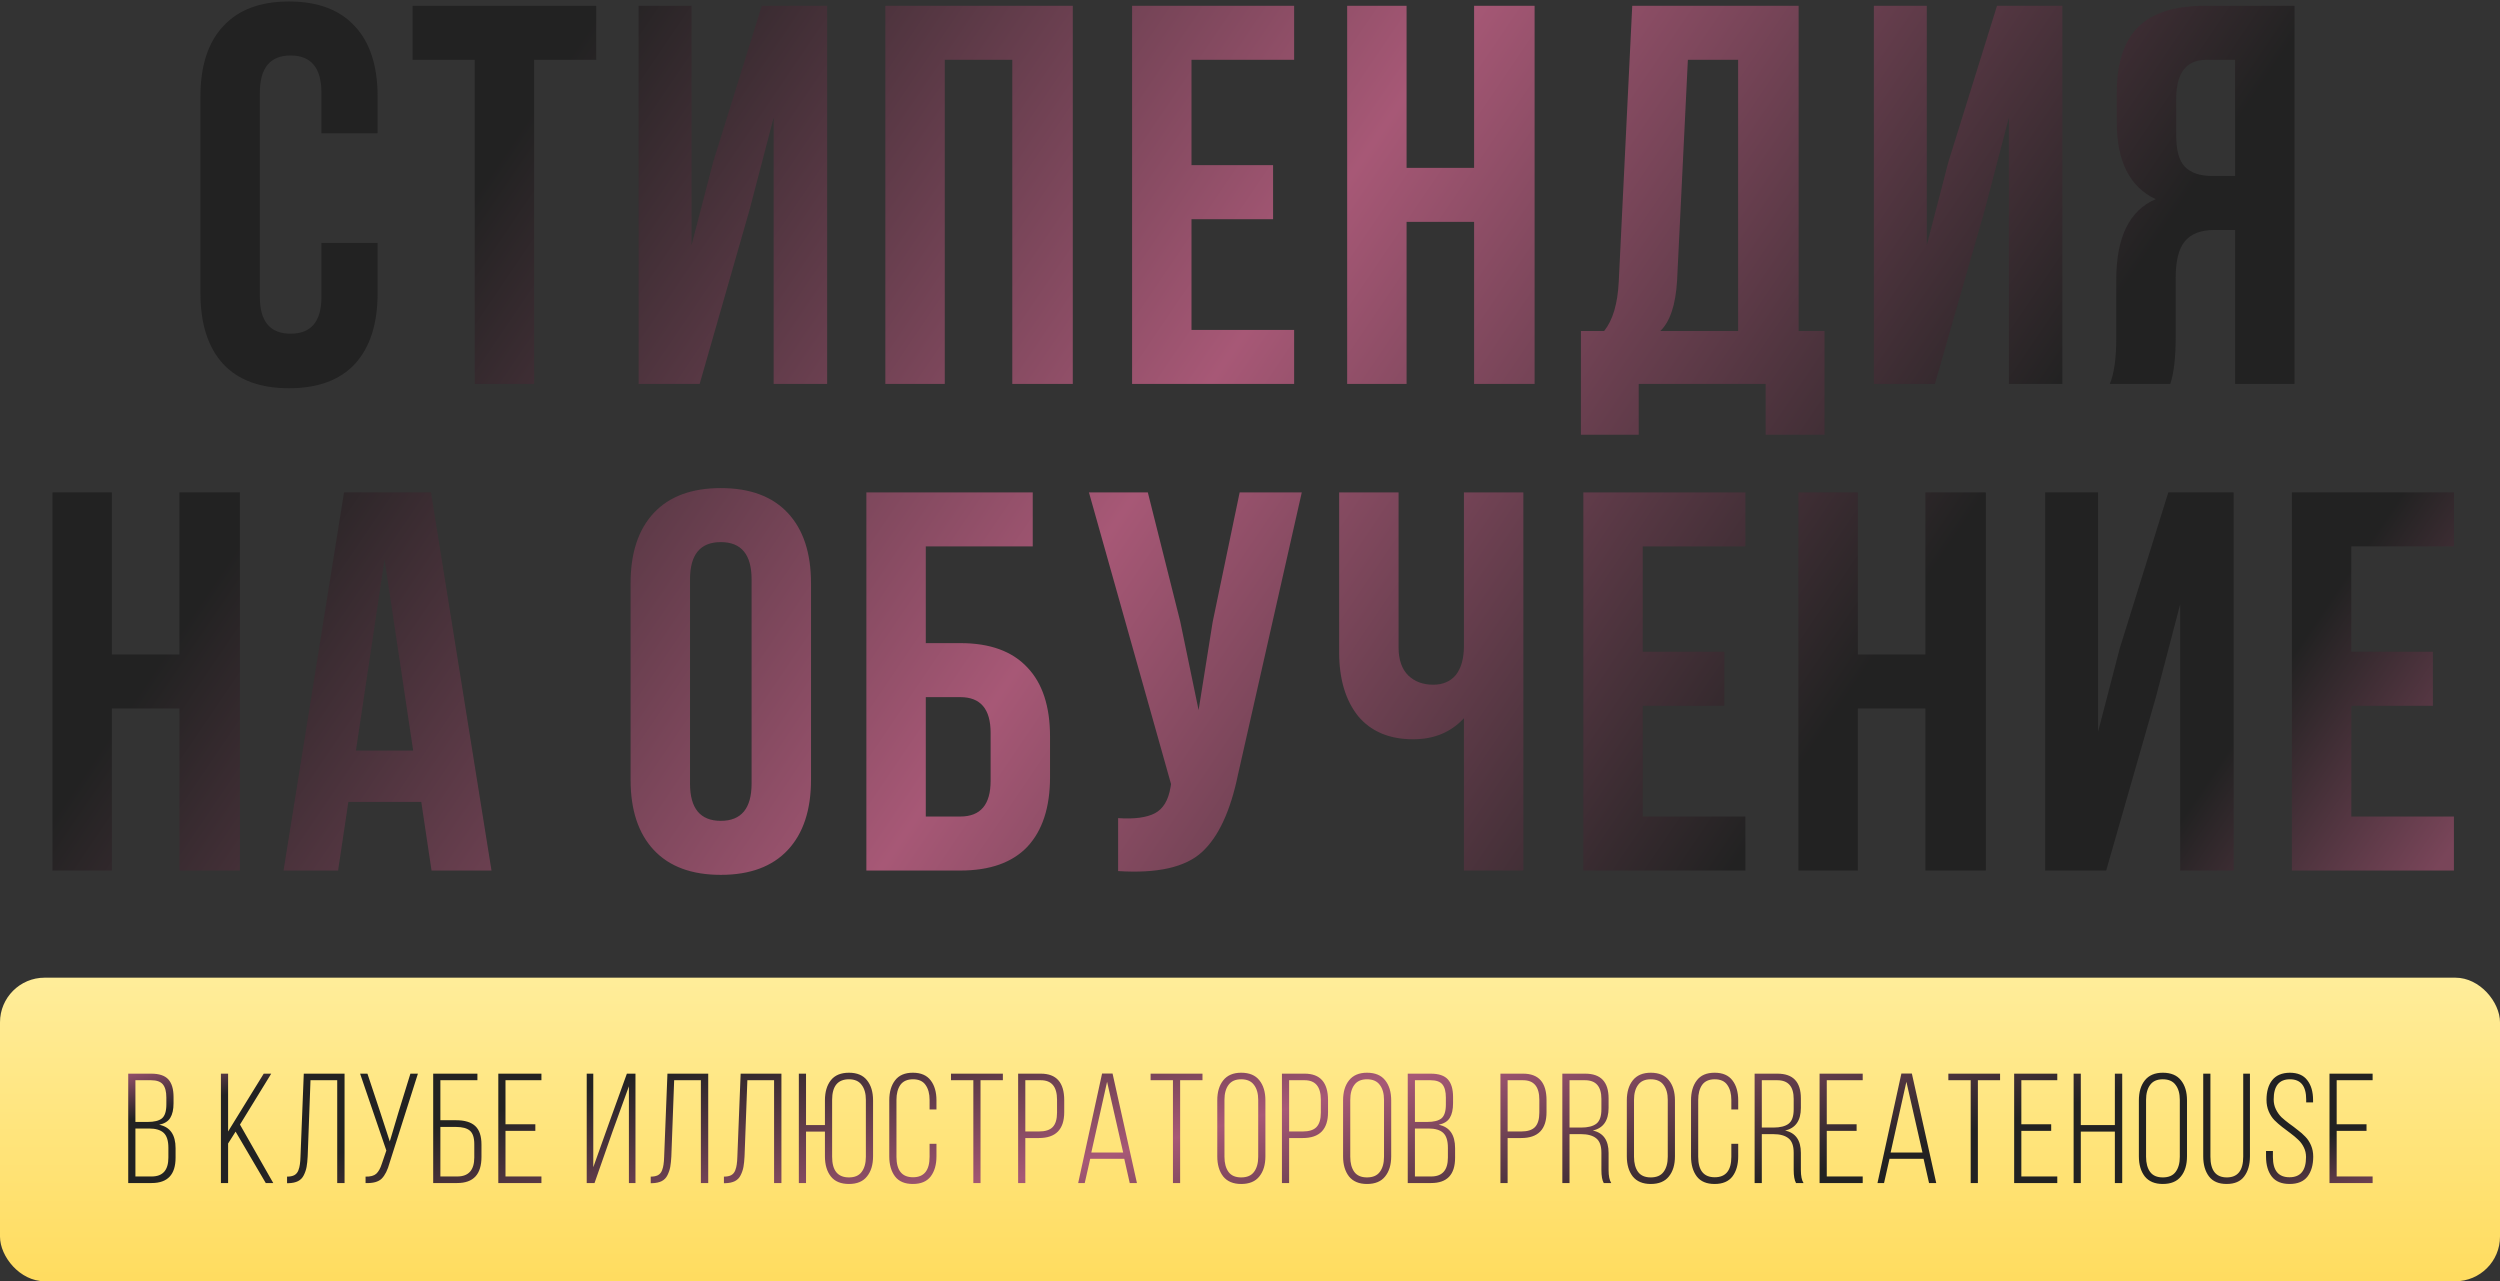 <?xml version="1.0" encoding="UTF-8"?> <svg xmlns="http://www.w3.org/2000/svg" width="560" height="287" viewBox="0 0 560 287" fill="none"><rect x="0" y="0" width="560" height="287" fill="#333333" stroke="none"/> <rect y="219" width="560" height="68" rx="10" fill="url(#paint0_linear_115_2)"></rect> <path d="M28.723 240.5H33.868C35.665 240.5 36.948 240.932 37.718 241.795C38.488 242.658 38.873 243.965 38.873 245.715V247.115C38.873 248.515 38.628 249.612 38.138 250.405C37.672 251.175 36.843 251.688 35.653 251.945C38.103 252.435 39.328 254.185 39.328 257.195V259.33C39.328 263.11 37.543 265 33.973 265H28.723V240.5ZM30.333 251.315H33.063C34.557 251.315 35.63 251.047 36.283 250.51C36.937 249.95 37.263 248.923 37.263 247.43V245.855C37.263 244.525 37.007 243.545 36.493 242.915C35.98 242.285 35.093 241.97 33.833 241.97H30.333V251.315ZM30.333 263.53H33.973C36.47 263.53 37.718 262.118 37.718 259.295V257.09C37.718 255.527 37.368 254.418 36.668 253.765C35.968 253.112 34.872 252.785 33.378 252.785H30.333V263.53ZM59.53 265L52.775 253.485L51.095 256.145V265H49.485V240.5H51.095V253.45L59.075 240.5H60.755L53.755 251.91L61.21 265H59.53ZM75.536 241.97H69.551L68.921 259.015C68.874 259.948 68.792 260.742 68.676 261.395C68.559 262.025 68.349 262.643 68.046 263.25C67.766 263.833 67.334 264.277 66.751 264.58C66.191 264.86 65.479 265.012 64.616 265.035H64.301V263.565C64.954 263.565 65.491 263.46 65.911 263.25C66.331 263.017 66.634 262.667 66.821 262.2C67.007 261.71 67.124 261.255 67.171 260.835C67.241 260.392 67.287 259.797 67.311 259.05L68.046 240.5H77.181V265H75.536V241.97ZM93.612 240.5L87.277 260.45C86.834 262.083 86.239 263.273 85.492 264.02C84.746 264.743 83.544 265.07 81.887 265V263.565C82.961 263.588 83.754 263.378 84.267 262.935C84.781 262.468 85.201 261.722 85.527 260.695L86.542 257.72L80.662 240.5H82.307L85.177 249.145L87.312 255.69L89.272 249.11L91.932 240.5H93.612ZM98.645 250.93H102.145C104.081 250.93 105.516 251.362 106.45 252.225C107.383 253.088 107.85 254.477 107.85 256.39V259.155C107.85 263.052 106.041 265 102.425 265H97.035V240.5H106.94V241.97H98.645V250.93ZM98.645 263.53H102.425C104.968 263.53 106.24 262.107 106.24 259.26V256.285C106.24 254.838 105.913 253.835 105.26 253.275C104.606 252.715 103.568 252.435 102.145 252.435H98.645V263.53ZM113.23 251.84H119.915V253.31H113.23V263.53H121.28V265H111.62V240.5H121.28V241.97H113.23V251.84ZM140.875 243.335L137.2 253.485L133.175 265H131.425V240.5H132.895V261.465L136.465 251.455L140.42 240.5H142.345V265H140.875V243.335ZM156.997 241.97H151.012L150.382 259.015C150.335 259.948 150.254 260.742 150.137 261.395C150.02 262.025 149.81 262.643 149.507 263.25C149.227 263.833 148.795 264.277 148.212 264.58C147.652 264.86 146.94 265.012 146.077 265.035H145.762V263.565C146.415 263.565 146.952 263.46 147.372 263.25C147.792 263.017 148.095 262.667 148.282 262.2C148.469 261.71 148.585 261.255 148.632 260.835C148.702 260.392 148.749 259.797 148.772 259.05L149.507 240.5H158.642V265H156.997V241.97ZM173.394 241.97H167.409L166.779 259.015C166.732 259.948 166.65 260.742 166.534 261.395C166.417 262.025 166.207 262.643 165.904 263.25C165.624 263.833 165.192 264.277 164.609 264.58C164.049 264.86 163.337 265.012 162.474 265.035H162.159V263.565C162.812 263.565 163.349 263.46 163.769 263.25C164.189 263.017 164.492 262.667 164.679 262.2C164.865 261.71 164.982 261.255 165.029 260.835C165.099 260.392 165.145 259.797 165.169 259.05L165.904 240.5H175.039V265H173.394V241.97ZM190.175 240.29C191.972 240.29 193.314 240.85 194.2 241.97C195.11 243.09 195.565 244.595 195.565 246.485V259.015C195.565 260.905 195.11 262.41 194.2 263.53C193.314 264.65 191.972 265.21 190.175 265.21C188.355 265.21 187.002 264.65 186.115 263.53C185.229 262.41 184.785 260.905 184.785 259.015V253.485H180.55V265H178.94V240.5H180.55V252.015H184.785V246.485C184.785 244.595 185.229 243.09 186.115 241.97C187.002 240.85 188.355 240.29 190.175 240.29ZM190.175 241.76C187.655 241.76 186.395 243.3 186.395 246.38V259.12C186.395 262.2 187.655 263.74 190.175 263.74C191.459 263.74 192.404 263.332 193.01 262.515C193.64 261.675 193.955 260.543 193.955 259.12V246.38C193.955 244.957 193.64 243.837 193.01 243.02C192.404 242.18 191.459 241.76 190.175 241.76ZM200.492 242.005C201.355 240.862 202.685 240.29 204.482 240.29C206.278 240.29 207.608 240.862 208.472 242.005C209.335 243.125 209.767 244.618 209.767 246.485V248.515H208.227V246.38C208.227 244.98 207.923 243.86 207.317 243.02C206.733 242.18 205.8 241.76 204.517 241.76C203.233 241.76 202.288 242.18 201.682 243.02C201.098 243.86 200.807 244.98 200.807 246.38V259.12C200.807 262.177 202.043 263.705 204.517 263.705C206.99 263.705 208.227 262.177 208.227 259.12V256.215H209.767V259.015C209.767 260.882 209.335 262.387 208.472 263.53C207.608 264.65 206.278 265.21 204.482 265.21C202.685 265.21 201.355 264.65 200.492 263.53C199.628 262.387 199.197 260.882 199.197 259.015V246.485C199.197 244.618 199.628 243.125 200.492 242.005ZM219.638 265H218.028V241.97H213.023V240.5H224.643V241.97H219.638V265ZM228.062 240.5H233.137C236.637 240.5 238.387 242.483 238.387 246.45V249.11C238.387 252.983 236.497 254.92 232.717 254.92H229.672V265H228.062V240.5ZM229.672 253.45H232.717C234.14 253.45 235.167 253.123 235.797 252.47C236.45 251.793 236.777 250.708 236.777 249.215V246.345C236.777 243.428 235.564 241.97 233.137 241.97H229.672V253.45ZM251.836 259.575H244.206L242.981 265H241.511L246.866 240.465H249.211L254.671 265H253.061L251.836 259.575ZM247.986 242.32L244.451 258.175H251.591L247.986 242.32ZM264.35 265H262.74V241.97H257.735V240.5H269.355V241.97H264.35V265ZM272.669 259.015V246.485C272.669 244.618 273.113 243.125 273.999 242.005C274.909 240.862 276.251 240.29 278.024 240.29C279.844 240.29 281.198 240.85 282.084 241.97C282.994 243.09 283.449 244.595 283.449 246.485V259.015C283.449 260.905 282.994 262.41 282.084 263.53C281.198 264.65 279.844 265.21 278.024 265.21C276.251 265.21 274.909 264.65 273.999 263.53C273.113 262.387 272.669 260.882 272.669 259.015ZM274.279 246.38V259.12C274.279 260.543 274.583 261.675 275.189 262.515C275.796 263.332 276.741 263.74 278.024 263.74C279.331 263.74 280.288 263.332 280.894 262.515C281.524 261.675 281.839 260.543 281.839 259.12V246.38C281.839 244.957 281.524 243.837 280.894 243.02C280.288 242.18 279.331 241.76 278.024 241.76C276.741 241.76 275.796 242.18 275.189 243.02C274.583 243.837 274.279 244.957 274.279 246.38ZM287.154 240.5H292.229C295.729 240.5 297.479 242.483 297.479 246.45V249.11C297.479 252.983 295.589 254.92 291.809 254.92H288.764V265H287.154V240.5ZM288.764 253.45H291.809C293.233 253.45 294.259 253.123 294.889 252.47C295.543 251.793 295.869 250.708 295.869 249.215V246.345C295.869 243.428 294.656 241.97 292.229 241.97H288.764V253.45ZM300.849 259.015V246.485C300.849 244.618 301.292 243.125 302.179 242.005C303.089 240.862 304.43 240.29 306.204 240.29C308.024 240.29 309.377 240.85 310.264 241.97C311.174 243.09 311.629 244.595 311.629 246.485V259.015C311.629 260.905 311.174 262.41 310.264 263.53C309.377 264.65 308.024 265.21 306.204 265.21C304.43 265.21 303.089 264.65 302.179 263.53C301.292 262.387 300.849 260.882 300.849 259.015ZM302.459 246.38V259.12C302.459 260.543 302.762 261.675 303.369 262.515C303.975 263.332 304.92 263.74 306.204 263.74C307.51 263.74 308.467 263.332 309.074 262.515C309.704 261.675 310.019 260.543 310.019 259.12V246.38C310.019 244.957 309.704 243.837 309.074 243.02C308.467 242.18 307.51 241.76 306.204 241.76C304.92 241.76 303.975 242.18 303.369 243.02C302.762 243.837 302.459 244.957 302.459 246.38ZM315.334 240.5H320.479C322.275 240.5 323.559 240.932 324.329 241.795C325.099 242.658 325.484 243.965 325.484 245.715V247.115C325.484 248.515 325.239 249.612 324.749 250.405C324.282 251.175 323.454 251.688 322.264 251.945C324.714 252.435 325.939 254.185 325.939 257.195V259.33C325.939 263.11 324.154 265 320.584 265H315.334V240.5ZM316.944 251.315H319.674C321.167 251.315 322.24 251.047 322.894 250.51C323.547 249.95 323.874 248.923 323.874 247.43V245.855C323.874 244.525 323.617 243.545 323.104 242.915C322.59 242.285 321.704 241.97 320.444 241.97H316.944V251.315ZM316.944 263.53H320.584C323.08 263.53 324.329 262.118 324.329 259.295V257.09C324.329 255.527 323.979 254.418 323.279 253.765C322.579 253.112 321.482 252.785 319.989 252.785H316.944V263.53ZM336.096 240.5H341.171C344.671 240.5 346.421 242.483 346.421 246.45V249.11C346.421 252.983 344.531 254.92 340.751 254.92H337.706V265H336.096V240.5ZM337.706 253.45H340.751C342.174 253.45 343.201 253.123 343.831 252.47C344.484 251.793 344.811 250.708 344.811 249.215V246.345C344.811 243.428 343.597 241.97 341.171 241.97H337.706V253.45ZM349.963 240.5H355.073C358.573 240.5 360.323 242.343 360.323 246.03V248.165C360.323 251.012 359.145 252.703 356.788 253.24C359.145 253.753 360.323 255.422 360.323 258.245V262.06C360.323 263.413 360.521 264.393 360.918 265H359.238C358.888 264.393 358.713 263.413 358.713 262.06V258.21C358.713 256.67 358.328 255.597 357.558 254.99C356.788 254.36 355.645 254.045 354.128 254.045H351.573V265H349.963V240.5ZM351.573 252.575H354.163C355.703 252.575 356.846 252.283 357.593 251.7C358.34 251.117 358.713 250.043 358.713 248.48V246.17C358.713 243.37 357.488 241.97 355.038 241.97H351.573V252.575ZM364.409 259.015V246.485C364.409 244.618 364.852 243.125 365.739 242.005C366.649 240.862 367.991 240.29 369.764 240.29C371.584 240.29 372.937 240.85 373.824 241.97C374.734 243.09 375.189 244.595 375.189 246.485V259.015C375.189 260.905 374.734 262.41 373.824 263.53C372.937 264.65 371.584 265.21 369.764 265.21C367.991 265.21 366.649 264.65 365.739 263.53C364.852 262.387 364.409 260.882 364.409 259.015ZM366.019 246.38V259.12C366.019 260.543 366.322 261.675 366.929 262.515C367.536 263.332 368.481 263.74 369.764 263.74C371.071 263.74 372.027 263.332 372.634 262.515C373.264 261.675 373.579 260.543 373.579 259.12V246.38C373.579 244.957 373.264 243.837 372.634 243.02C372.027 242.18 371.071 241.76 369.764 241.76C368.481 241.76 367.536 242.18 366.929 243.02C366.322 243.837 366.019 244.957 366.019 246.38ZM380.084 242.005C380.947 240.862 382.277 240.29 384.074 240.29C385.871 240.29 387.201 240.862 388.064 242.005C388.927 243.125 389.359 244.618 389.359 246.485V248.515H387.819V246.38C387.819 244.98 387.516 243.86 386.909 243.02C386.326 242.18 385.392 241.76 384.109 241.76C382.826 241.76 381.881 242.18 381.274 243.02C380.691 243.86 380.399 244.98 380.399 246.38V259.12C380.399 262.177 381.636 263.705 384.109 263.705C386.582 263.705 387.819 262.177 387.819 259.12V256.215H389.359V259.015C389.359 260.882 388.927 262.387 388.064 263.53C387.201 264.65 385.871 265.21 384.074 265.21C382.277 265.21 380.947 264.65 380.084 263.53C379.221 262.387 378.789 260.882 378.789 259.015V246.485C378.789 244.618 379.221 243.125 380.084 242.005ZM393.035 240.5H398.145C401.645 240.5 403.395 242.343 403.395 246.03V248.165C403.395 251.012 402.217 252.703 399.86 253.24C402.217 253.753 403.395 255.422 403.395 258.245V262.06C403.395 263.413 403.593 264.393 403.99 265H402.31C401.96 264.393 401.785 263.413 401.785 262.06V258.21C401.785 256.67 401.4 255.597 400.63 254.99C399.86 254.36 398.717 254.045 397.2 254.045H394.645V265H393.035V240.5ZM394.645 252.575H397.235C398.775 252.575 399.918 252.283 400.665 251.7C401.412 251.117 401.785 250.043 401.785 248.48V246.17C401.785 243.37 400.56 241.97 398.11 241.97H394.645V252.575ZM409.196 251.84H415.881V253.31H409.196V263.53H417.246V265H407.586V240.5H417.246V241.97H409.196V251.84ZM430.881 259.575H423.251L422.026 265H420.556L425.911 240.465H428.256L433.716 265H432.106L430.881 259.575ZM427.031 242.32L423.496 258.175H430.636L427.031 242.32ZM443.046 265H441.436V241.97H436.431V240.5H448.016V241.97H443.046V265ZM452.781 251.84H459.466V253.31H452.781V263.53H460.831V265H451.171V240.5H460.831V241.97H452.781V251.84ZM473.731 253.485H466.101V265H464.491V240.5H466.101V252.015H473.731V240.5H475.376V265H473.731V253.485ZM479.108 259.015V246.485C479.108 244.618 479.551 243.125 480.438 242.005C481.348 240.862 482.69 240.29 484.463 240.29C486.283 240.29 487.636 240.85 488.523 241.97C489.433 243.09 489.888 244.595 489.888 246.485V259.015C489.888 260.905 489.433 262.41 488.523 263.53C487.636 264.65 486.283 265.21 484.463 265.21C482.69 265.21 481.348 264.65 480.438 263.53C479.551 262.387 479.108 260.882 479.108 259.015ZM480.718 246.38V259.12C480.718 260.543 481.021 261.675 481.628 262.515C482.235 263.332 483.18 263.74 484.463 263.74C485.77 263.74 486.726 263.332 487.333 262.515C487.963 261.675 488.278 260.543 488.278 259.12V246.38C488.278 244.957 487.963 243.837 487.333 243.02C486.726 242.18 485.77 241.76 484.463 241.76C483.18 241.76 482.235 242.18 481.628 243.02C481.021 243.837 480.718 244.957 480.718 246.38ZM495.133 240.5V259.085C495.133 262.188 496.358 263.74 498.808 263.74C501.258 263.74 502.483 262.188 502.483 259.085V240.5H503.988V259.015C503.988 260.882 503.556 262.387 502.693 263.53C501.853 264.65 500.546 265.21 498.773 265.21C497 265.21 495.681 264.65 494.818 263.53C493.955 262.387 493.523 260.882 493.523 259.015V240.5H495.133ZM512.912 240.29C514.685 240.29 515.992 240.85 516.832 241.97C517.695 243.067 518.127 244.548 518.127 246.415V246.94H516.587V246.31C516.587 243.277 515.374 241.76 512.947 241.76C510.52 241.76 509.307 243.265 509.307 246.275C509.307 247.068 509.47 247.803 509.797 248.48C510.124 249.157 510.544 249.752 511.057 250.265C511.594 250.755 512.177 251.233 512.807 251.7C513.437 252.143 514.055 252.61 514.662 253.1C515.292 253.567 515.864 254.068 516.377 254.605C516.914 255.142 517.345 255.795 517.672 256.565C517.999 257.335 518.162 258.175 518.162 259.085C518.162 260.952 517.73 262.445 516.867 263.565C516.004 264.662 514.674 265.21 512.877 265.21C511.08 265.21 509.75 264.662 508.887 263.565C508.024 262.445 507.592 260.952 507.592 259.085V257.825H509.132V259.19C509.132 262.2 510.369 263.705 512.842 263.705C515.315 263.705 516.552 262.2 516.552 259.19C516.552 258.397 516.389 257.673 516.062 257.02C515.735 256.343 515.304 255.76 514.767 255.27C514.254 254.78 513.682 254.302 513.052 253.835C512.445 253.368 511.827 252.902 511.197 252.435C510.567 251.945 509.984 251.432 509.447 250.895C508.934 250.358 508.514 249.705 508.187 248.935C507.86 248.165 507.697 247.313 507.697 246.38C507.697 244.49 508.129 243.008 508.992 241.935C509.855 240.862 511.162 240.313 512.912 240.29ZM523.416 251.84H530.101V253.31H523.416V263.53H531.466V265H521.806V240.5H531.466V241.97H523.416V251.84Z" fill="url(#paint1_linear_115_2)"></path> <path d="M72.001 54.419H84.585V65.672C84.585 72.529 82.891 77.812 79.502 81.523C76.115 85.153 71.194 86.968 64.74 86.968C58.287 86.968 53.367 85.153 49.978 81.523C46.59 77.812 44.897 72.529 44.897 65.672V21.628C44.897 14.771 46.59 9.528 49.978 5.898C53.367 2.187 58.287 0.332 64.74 0.332C71.194 0.332 76.115 2.187 79.502 5.898C82.891 9.528 84.585 14.771 84.585 21.628V29.856H72.001V20.781C72.001 15.215 69.701 12.432 65.103 12.432C60.505 12.432 58.206 15.215 58.206 20.781V66.519C58.206 72.004 60.505 74.747 65.103 74.747C69.701 74.747 72.001 72.004 72.001 66.519V54.419ZM92.418 13.4V1.3H133.558V13.4H119.643V86H106.333V13.4H92.418ZM167.855 47.159L156.723 86H143.05V1.3H154.908V54.903L159.748 36.269L170.638 1.3H185.279V86H173.3V26.347L167.855 47.159ZM211.628 13.4V86H198.318V1.3H240.305V86H226.753V13.4H211.628ZM266.896 13.4V36.995H285.167V49.095H266.896V73.9H289.886V86H253.586V1.3H289.886V13.4H266.896ZM315.073 49.7V86H301.763V1.3H315.073V37.6H330.198V1.3H343.75V86H330.198V49.7H315.073ZM408.698 97.374H395.509V86H367.074V97.374H354.127V74.142H359.33C361.266 71.722 362.355 68.052 362.597 63.131L365.622 1.3H402.89V74.142H408.698V97.374ZM378.085 13.4L375.665 62.889C375.342 68.294 374.092 72.045 371.914 74.142H389.338V13.4H378.085ZM444.548 47.159L433.416 86H419.743V1.3H431.601V54.903L436.441 36.269L447.331 1.3H461.972V86H449.993V26.347L444.548 47.159ZM486.143 86H472.591C473.559 83.741 474.043 80.313 474.043 75.715V62.647C474.043 53.128 476.987 47.119 482.876 44.618C477.068 41.875 474.164 36.148 474.164 27.436V20.781C474.164 14.166 475.737 9.286 478.883 6.14C482.029 2.913 487.03 1.3 493.887 1.3H513.973V86H500.663V51.515H496.065C493 51.515 490.781 52.362 489.41 54.056C488.039 55.669 487.353 58.412 487.353 62.284V75.594C487.353 80.111 486.95 83.58 486.143 86ZM500.663 13.4H494.25C489.733 13.4 487.474 16.304 487.474 22.112V30.461C487.474 33.688 488.119 35.987 489.41 37.358C490.781 38.729 492.798 39.415 495.46 39.415H500.663V13.4ZM25.061 158.7V195H11.751V110.3H25.061V146.6H40.186V110.3H53.738V195H40.186V158.7H25.061ZM96.543 110.3L110.095 195H96.664L94.365 179.633H78.03L75.731 195H63.51L77.062 110.3H96.543ZM86.137 125.304L79.724 168.138H92.55L86.137 125.304ZM154.562 129.781V175.519C154.562 181.085 156.861 183.868 161.459 183.868C166.057 183.868 168.356 181.085 168.356 175.519V129.781C168.356 124.215 166.057 121.432 161.459 121.432C156.861 121.432 154.562 124.215 154.562 129.781ZM141.252 174.672V130.628C141.252 123.852 142.987 118.609 146.455 114.898C149.924 111.187 154.925 109.332 161.459 109.332C167.993 109.332 172.995 111.187 176.463 114.898C179.932 118.609 181.666 123.852 181.666 130.628V174.672C181.666 181.448 179.932 186.691 176.463 190.402C172.995 194.113 167.993 195.968 161.459 195.968C154.925 195.968 149.924 194.113 146.455 190.402C142.987 186.691 141.252 181.448 141.252 174.672ZM215.121 195H194.067V110.3H231.335V122.4H207.377V144.059H215.121C221.736 144.059 226.737 145.874 230.125 149.504C233.513 153.053 235.207 158.216 235.207 164.992V174.067C235.207 180.843 233.513 186.046 230.125 189.676C226.737 193.225 221.736 195 215.121 195ZM207.377 182.9H215.121C219.638 182.9 221.897 180.238 221.897 174.914V164.145C221.897 158.821 219.638 156.159 215.121 156.159H207.377V182.9ZM291.598 110.3L277.32 173.462C275.626 181.69 272.923 187.498 269.213 190.886C265.502 194.274 259.25 195.686 250.458 195.121V183.263C254.088 183.505 256.83 183.142 258.686 182.174C260.541 181.206 261.711 179.27 262.195 176.366L262.316 175.64L243.924 110.3H257.113L264.373 139.219L268.487 159.063L271.633 139.34L277.683 110.3H291.598ZM327.922 110.3H341.232V195H327.922V160.878C325.018 164.024 321.227 165.597 316.548 165.597C311.224 165.597 307.11 163.863 304.206 160.394C301.383 156.845 299.971 152.085 299.971 146.116V110.3H313.281V145.027C313.281 147.77 314.007 149.867 315.459 151.319C316.911 152.69 318.766 153.376 321.025 153.376C323.203 153.376 324.897 152.65 326.107 151.198C327.317 149.665 327.922 147.487 327.922 144.664V110.3ZM367.978 122.4V145.995H386.249V158.095H367.978V182.9H390.968V195H354.668V110.3H390.968V122.4H367.978ZM416.156 158.7V195H402.846V110.3H416.156V146.6H431.281V110.3H444.833V195H431.281V158.7H416.156ZM482.918 156.159L471.786 195H458.113V110.3H469.971V163.903L474.811 145.269L485.701 110.3H500.342V195H488.363V135.347L482.918 156.159ZM526.691 122.4V145.995H544.962V158.095H526.691V182.9H549.681V195H513.381V110.3H549.681V122.4H526.691Z" fill="url(#paint2_linear_115_2)"></path> <defs> <linearGradient id="paint0_linear_115_2" x1="280" y1="219" x2="280" y2="287" gradientUnits="userSpaceOnUse"> <stop stop-color="#FFED9A"></stop> <stop offset="1" stop-color="#FFDC5F"></stop> </linearGradient> <linearGradient id="paint1_linear_115_2" x1="25.946" y1="239.678" x2="65.189" y2="389.375" gradientUnits="userSpaceOnUse"> <stop stop-color="#A35674"></stop> <stop offset="0.075" stop-color="#222222"></stop> <stop offset="0.198" stop-color="#222222"></stop> <stop offset="0.484" stop-color="#A75876"></stop> <stop offset="0.766" stop-color="#222222"></stop> <stop offset="0.904" stop-color="#222222"></stop> <stop offset="1" stop-color="#794559"></stop> </linearGradient> <linearGradient id="paint2_linear_115_2" x1="-1.167" y1="5.225" x2="461.627" y2="318.901" gradientUnits="userSpaceOnUse"> <stop stop-color="#A35674"></stop> <stop offset="0.075" stop-color="#222222"></stop> <stop offset="0.198" stop-color="#222222"></stop> <stop offset="0.484" stop-color="#A75876"></stop> <stop offset="0.766" stop-color="#222222"></stop> <stop offset="0.904" stop-color="#222222"></stop> <stop offset="1" stop-color="#794559"></stop> </linearGradient> </defs> </svg> 